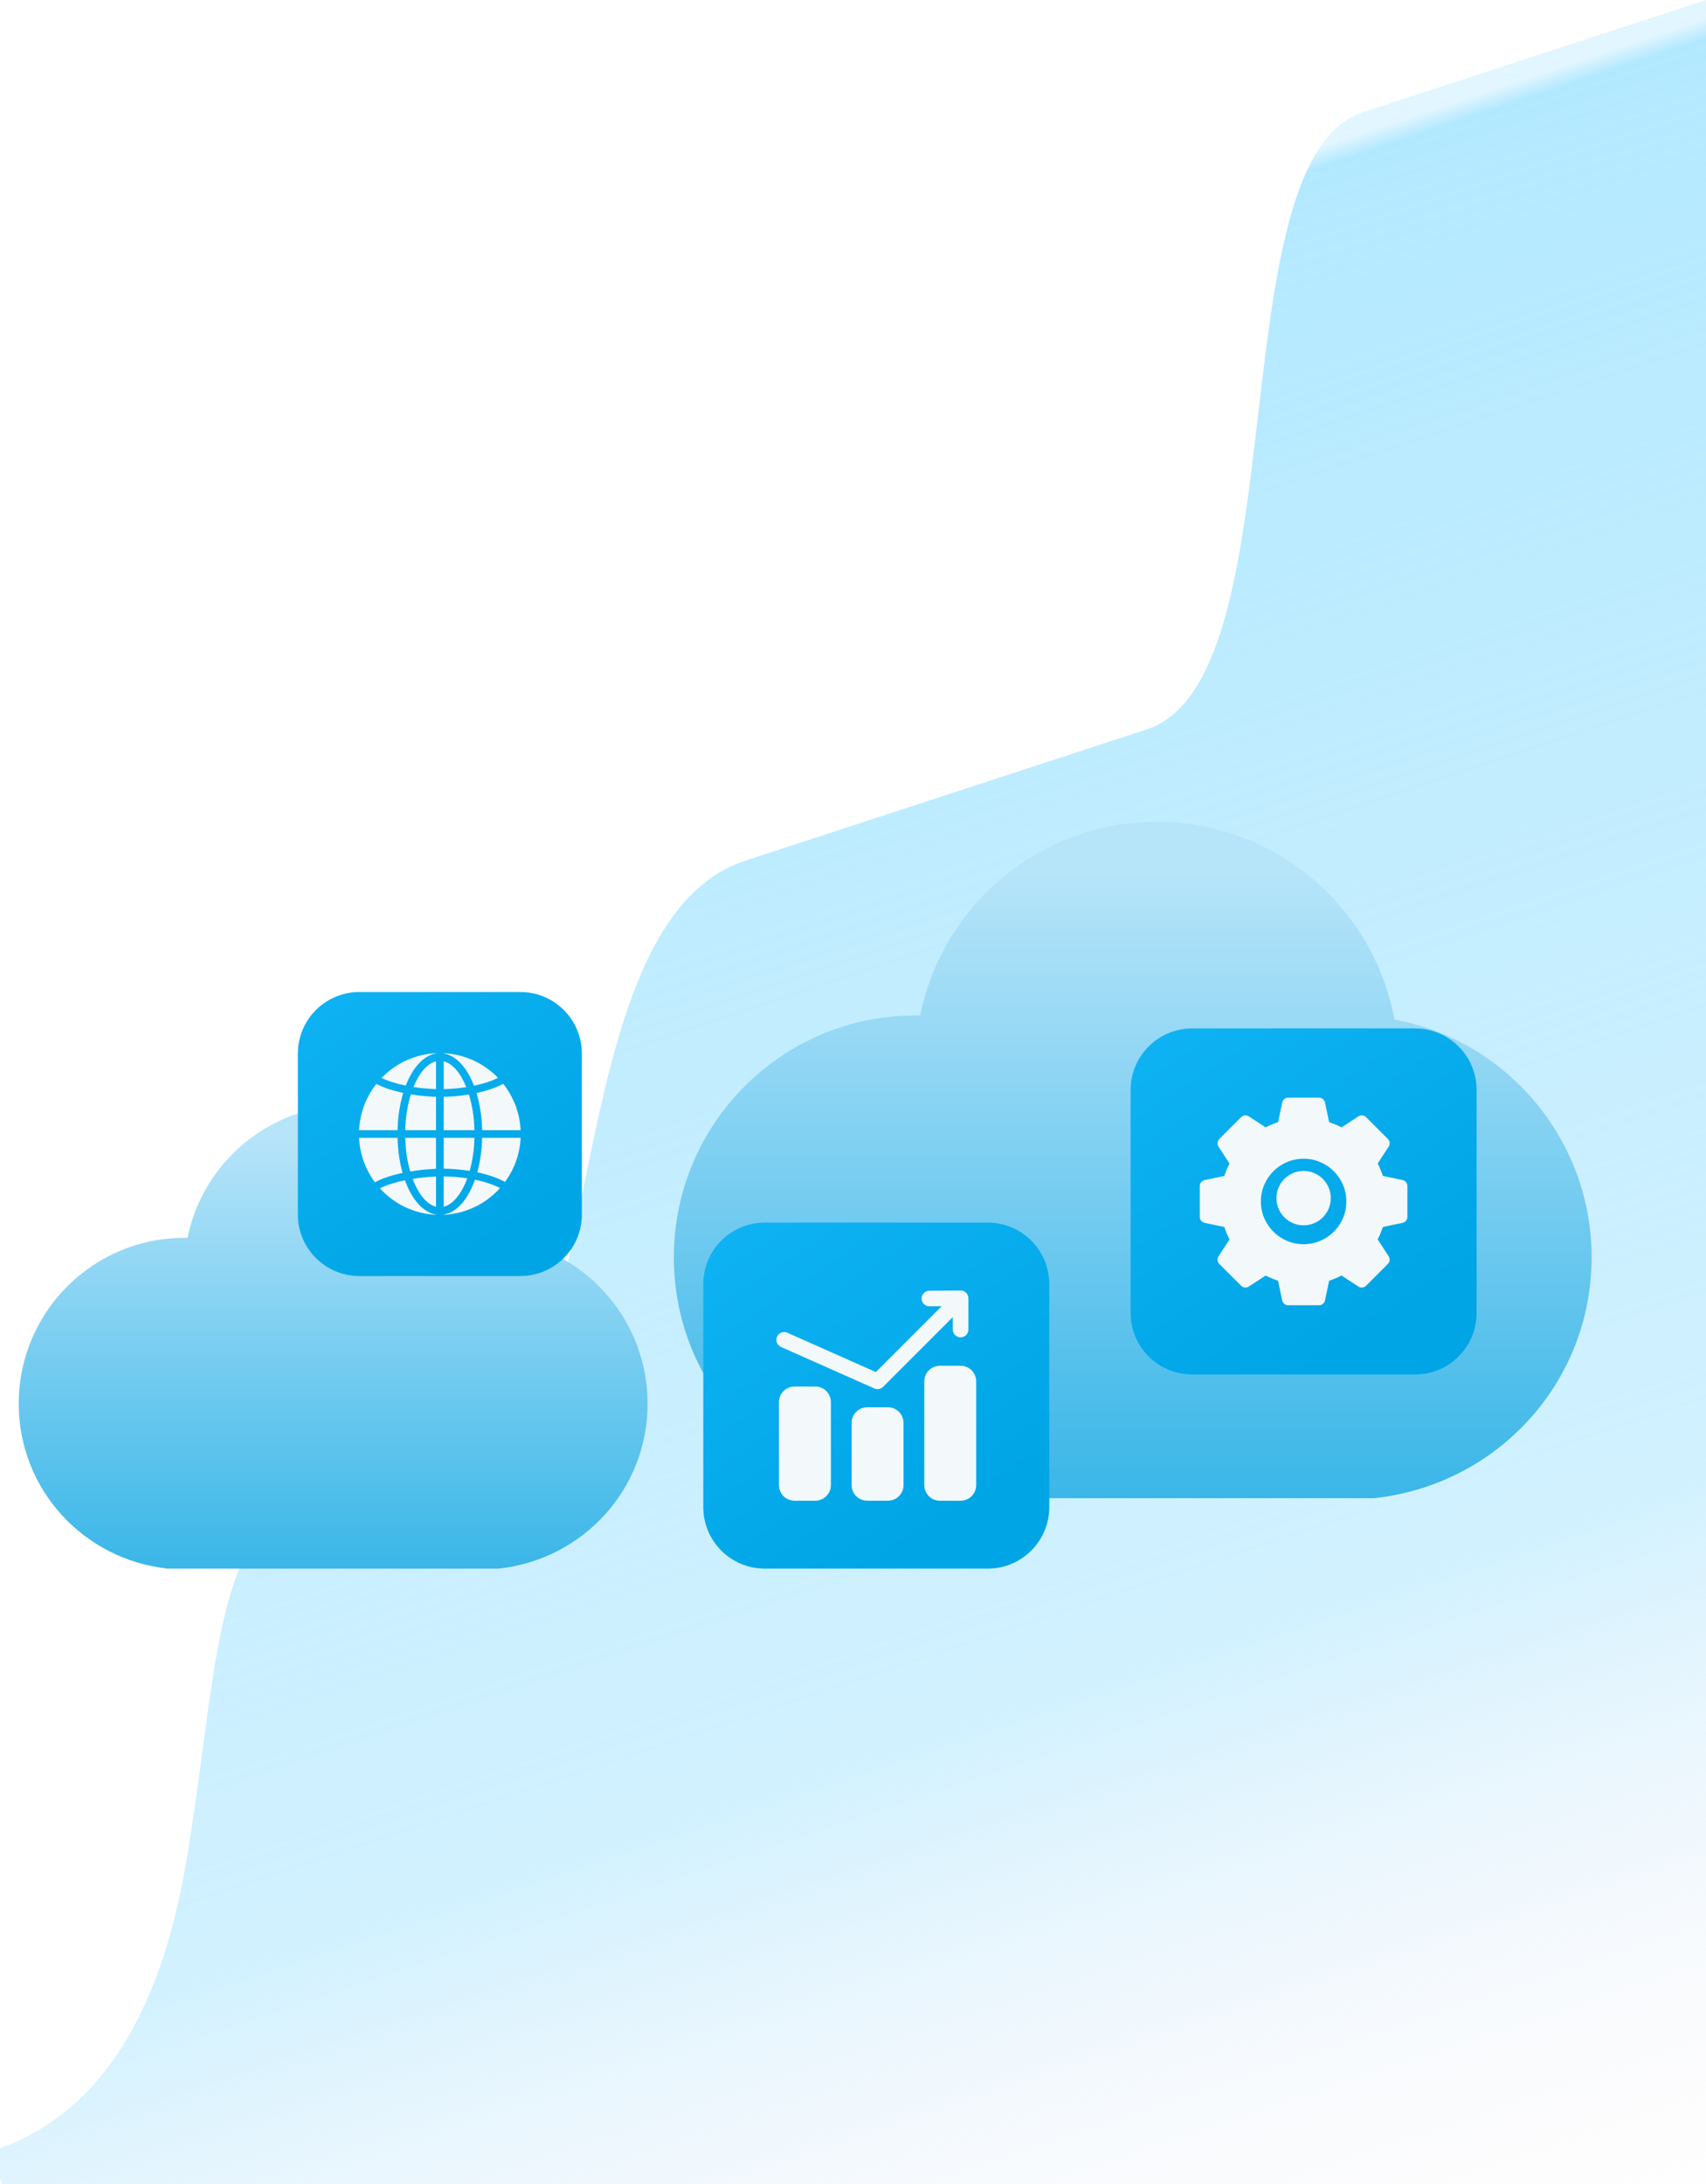 <svg xmlns="http://www.w3.org/2000/svg" xmlns:xlink="http://www.w3.org/1999/xlink" id="Layer_1" x="0px" y="0px" width="250px" height="320px" viewBox="0 0 250 320" xml:space="preserve"><g>	<rect fill="#FFFFFF" width="250" height="320"></rect>			<linearGradient id="SVGID_1_" gradientUnits="userSpaceOnUse" x1="1.72" y1="318.456" x2="1.72" y2="319.357" gradientTransform="matrix(356.125 -116.457 -110.049 -336.53 34621.875 107726)">		<stop offset="0" style="stop-color:#FCEEF4;stop-opacity:0"></stop>		<stop offset="0.349" style="stop-color:#B6E9FF;stop-opacity:0.625"></stop>		<stop offset="0.991" style="stop-color:#B3E9FF"></stop>		<stop offset="1" style="stop-color:#B7E9FE;stop-opacity:0.406"></stop>	</linearGradient>	<path fill="url(#SVGID_1_)" d="M-1.262,315.176c15.016-4.77,24.516-18.811,28.5-42.123c5.975-34.97,2.913-59.472,33.671-56.778  c30.758,2.693,17.702-80.159,48.294-90.162l58.837-19.24c22.474-7.349,10.274-83.43,31.668-90.426L250,0l99.19,303.324  L28.208,408.289L-1.262,315.176z"></path>	<g>					<linearGradient id="SVGID_2_" gradientUnits="userSpaceOnUse" x1="1.984" y1="316.758" x2="1.984" y2="317.987" gradientTransform="matrix(149.218 0 0 -109.95 -130.125 35090.125)">			<stop offset="0" style="stop-color:#00A1E0"></stop>			<stop offset="1" style="stop-color:#B6E4F9"></stop>		</linearGradient>		<path fill="url(#SVGID_2_)" d="M204.332,149.378c16.561,3.069,28.907,17.621,28.907,34.867c0,18.117-13.627,33.269-31.854,35.266   H130.6c-18.228-1.997-31.854-17.148-31.854-35.266c0-19.583,15.845-35.46,35.393-35.46l0.706,0.006   c3.291-16.295,17.671-28.381,34.688-28.381C186.75,120.41,201.272,132.787,204.332,149.378L204.332,149.378z"></path>					<linearGradient id="SVGID_3_" gradientUnits="userSpaceOnUse" x1="2.333" y1="315.465" x2="2.333" y2="316.694" gradientTransform="matrix(102.245 0 0 -75.339 -189.688 24026.062)">			<stop offset="0" style="stop-color:#00A1E0"></stop>			<stop offset="1" style="stop-color:#B6E4F9"></stop>		</linearGradient>		<path fill="url(#SVGID_3_)" d="M75.092,181.781c11.347,2.103,19.807,12.073,19.807,23.891c0,12.413-9.337,22.796-21.827,24.164   H24.57c-12.49-1.368-21.826-11.751-21.826-24.164c0-13.419,10.856-24.299,24.251-24.299l0.483,0.006   c2.255-11.167,12.109-19.447,23.768-19.447C63.044,161.932,72.995,170.411,75.092,181.781L75.092,181.781z"></path>	</g>	<g>					<linearGradient id="SVGID_4_" gradientUnits="userSpaceOnUse" x1="3.066" y1="314.581" x2="2.105" y2="316.047" gradientTransform="matrix(56.25 0 0 -56.25 -32.375 17917.625)">			<stop offset="0" style="stop-color:#00A5E6"></stop>			<stop offset="1" style="stop-color:#1ABEFF"></stop>		</linearGradient>		<path fill="url(#SVGID_4_)" d="M112.074,179.136h32.673c4.978,0,9.013,4.035,9.013,9.014v32.673c0,4.979-4.035,9.013-9.013,9.013   h-32.673c-4.979,0-9.013-4.034-9.013-9.013v-32.673C103.061,183.171,107.095,179.136,112.074,179.136z"></path>		<path fill="#F3F9FA" d="M130.122,206.196c1.259,0,2.28,1.021,2.28,2.28c0,0.001,0,0.002,0,0.002v9.125   c0.001,1.26-1.02,2.282-2.278,2.282c-0.001,0-0.002,0-0.002,0h-3.042c-1.259,0-2.281-1.021-2.281-2.28c0,0,0-0.001,0-0.002v-9.125   c-0.001-1.259,1.02-2.281,2.278-2.282c0.001,0,0.002,0,0.003,0H130.122z M119.475,203.154c1.26,0,2.281,1.021,2.282,2.28   c0,0.001,0,0.002,0,0.002v12.167c0,1.26-1.02,2.282-2.28,2.282c-0.001,0-0.001,0-0.002,0h-3.042c-1.259,0-2.28-1.021-2.281-2.28   c0,0,0-0.001,0-0.002v-12.167c0-1.259,1.02-2.281,2.28-2.282c0.001,0,0.001,0,0.001,0H119.475z M140.769,200.112   c1.26,0,2.281,1.021,2.282,2.28c0,0.001,0,0.002,0,0.002v15.209c0,1.26-1.021,2.282-2.28,2.282c-0.001,0-0.001,0-0.002,0h-3.042   c-1.259,0-2.28-1.021-2.281-2.28c0,0,0-0.001,0-0.002v-15.209c0-1.259,1.021-2.281,2.28-2.282c0.001,0,0.001,0,0.001,0H140.769z    M137.995,191.388L136.2,191.4c-0.63,0.004-1.145-0.503-1.149-1.134c-0.004-0.63,0.503-1.145,1.133-1.147l4.576-0.033   c0.468-0.005,0.892,0.277,1.066,0.712c0.052,0.121,0.084,0.271,0.084,0.431v4.582c0,0.629-0.511,1.141-1.142,1.141   c-0.63,0-1.141-0.512-1.141-1.141v-1.829l-10.221,10.221c-0.332,0.333-0.838,0.427-1.269,0.235l-13.689-6.084   c-0.576-0.257-0.834-0.931-0.579-1.506c0.255-0.574,0.931-0.835,1.506-0.58l12.973,5.767L137.995,191.388z"></path>	</g>	<g>					<linearGradient id="SVGID_5_" gradientUnits="userSpaceOnUse" x1="2.946" y1="314.526" x2="1.985" y2="315.992" gradientTransform="matrix(56.25 0 0 -56.25 37.094 17886.062)">			<stop offset="0" style="stop-color:#00A5E6"></stop>			<stop offset="1" style="stop-color:#1ABEFF"></stop>		</linearGradient>		<path fill="url(#SVGID_5_)" d="M174.697,150.689h32.673c4.979,0,9.013,4.036,9.013,9.013v32.674c0,4.978-4.034,9.013-9.013,9.013   h-32.673c-4.978,0-9.014-4.035-9.014-9.013v-32.674C165.684,154.725,169.72,150.689,174.697,150.689z"></path>		<path fill="#F3F9FA" d="M178.563,168.003c-0.23-0.354-0.181-0.822,0.118-1.121l3.196-3.195c0.299-0.299,0.767-0.349,1.12-0.118   l2.474,1.614c0.584-0.301,1.191-0.553,1.818-0.753l0.608-2.891c0.087-0.414,0.452-0.709,0.875-0.709h4.521   c0.422,0,0.788,0.295,0.875,0.709l0.608,2.891c0.626,0.2,1.233,0.452,1.817,0.753l2.473-1.614c0.355-0.23,0.822-0.181,1.122,0.118   l3.195,3.195c0.3,0.299,0.348,0.768,0.117,1.121l-1.613,2.474c0.301,0.584,0.552,1.192,0.754,1.818l2.889,0.608   c0.413,0.087,0.71,0.452,0.71,0.875v4.521c0,0.422-0.297,0.788-0.71,0.875l-2.889,0.608c-0.202,0.626-0.454,1.233-0.754,1.817   l1.613,2.475c0.23,0.354,0.183,0.822-0.117,1.122l-3.195,3.194c-0.3,0.301-0.768,0.349-1.122,0.116l-2.473-1.612   c-0.584,0.3-1.191,0.551-1.817,0.754l-0.608,2.889c-0.088,0.413-0.453,0.711-0.875,0.711h-4.521c-0.423,0-0.789-0.298-0.875-0.711   l-0.608-2.889c-0.627-0.203-1.234-0.454-1.818-0.754l-2.474,1.612c-0.354,0.232-0.822,0.185-1.12-0.116l-3.196-3.194   c-0.299-0.3-0.349-0.768-0.118-1.122l1.613-2.475c-0.299-0.583-0.551-1.191-0.753-1.817l-2.889-0.608   c-0.414-0.088-0.711-0.453-0.711-0.875v-4.521c0-0.423,0.297-0.789,0.711-0.875l2.889-0.608c0.201-0.626,0.454-1.234,0.753-1.818   L178.563,168.003z M191.033,182.301c3.459,0,6.263-2.803,6.264-6.262c-0.001-3.459-2.805-6.264-6.264-6.264   c-3.458,0-6.263,2.805-6.263,6.264C184.771,179.498,187.575,182.301,191.033,182.301z M191.033,179.532   c2.2-0.001,3.983-1.783,3.983-3.984c0-2.198-1.783-3.981-3.983-3.981c-2.198,0-3.981,1.783-3.982,3.981   C187.052,177.749,188.835,179.531,191.033,179.532z"></path>	</g>	<g>					<linearGradient id="SVGID_6_" gradientUnits="userSpaceOnUse" x1="3.516" y1="313.268" x2="2.554" y2="314.733" gradientTransform="matrix(46.169 0 0 -46.169 -88.219 14644.125)">			<stop offset="0" style="stop-color:#00A5E6"></stop>			<stop offset="1" style="stop-color:#1ABEFF"></stop>		</linearGradient>		<path fill="url(#SVGID_6_)" d="M52.663,145.351H76.25c4.979,0,9.014,4.036,9.014,9.013v23.587c0,4.978-4.035,9.013-9.014,9.013   H52.663c-4.979,0-9.013-4.035-9.013-9.013v-23.587C43.65,149.386,47.685,145.351,52.663,145.351z"></path>		<path fill="#F3F9FA" d="M63.893,171.254c-1.228,0.046-2.528,0.179-3.781,0.39c-0.419-1.45-0.68-3.126-0.726-4.922h4.507V171.254z    M65.021,171.235v-4.514h4.507c-0.044,1.762-0.297,3.406-0.702,4.837C67.584,171.356,66.287,171.246,65.021,171.235z    M63.893,160.701v4.892h-4.507c0.048-1.934,0.348-3.724,0.824-5.247C61.427,160.546,62.658,160.666,63.893,160.701z    M65.021,160.706c1.226-0.022,2.484-0.139,3.69-0.339c0.473,1.519,0.769,3.302,0.817,5.226h-4.507V160.706L65.021,160.706z    M63.893,177.993c-3.252-0.151-6.161-1.616-8.212-3.873c0.937-0.491,2.235-0.893,3.661-1.187c1.004,2.791,2.627,4.712,4.551,5.028   v0.033V177.993z M65.021,177.993v-0.033c1.943-0.318,3.579-2.275,4.582-5.112c1.401,0.291,2.68,0.705,3.675,1.222   C71.225,176.355,68.296,177.84,65.021,177.993L65.021,177.993z M63.893,176.809c-1.355-0.335-2.589-1.855-3.423-4.082   c1.133-0.183,2.276-0.297,3.423-0.344V176.809z M65.021,176.809v-4.443c1.149,0.009,2.325,0.105,3.454,0.28   C67.642,174.916,66.394,176.471,65.021,176.809z M63.893,154.32v0.033c-1.849,0.304-3.421,2.091-4.433,4.708   c-1.349-0.277-2.587-0.656-3.541-1.122C57.953,155.827,60.765,154.466,63.893,154.32L63.893,154.32z M65.021,154.32   c3.121,0.146,5.927,1.5,7.959,3.605c-0.961,0.483-2.185,0.874-3.521,1.154c-1.011-2.627-2.585-4.421-4.439-4.726L65.021,154.32   L65.021,154.32z M63.893,155.505v4.068c-1.104-0.034-2.206-0.136-3.298-0.307C61.424,157.214,62.604,155.824,63.893,155.505   L63.893,155.505z M65.021,155.505c1.293,0.319,2.476,1.719,3.306,3.781c-1.094,0.171-2.199,0.269-3.306,0.292V155.505z    M52.62,166.722h5.636c0.044,1.85,0.306,3.594,0.74,5.132c-1.585,0.337-3.024,0.803-4.046,1.378   C53.582,171.398,52.734,169.155,52.62,166.722z M52.62,165.593c0.12-2.554,1.047-4.896,2.533-6.777   c1.045,0.554,2.428,1,3.937,1.319c-0.491,1.616-0.787,3.477-0.834,5.457L52.62,165.593L52.62,165.593z M76.293,166.722   c-0.107,2.331-0.904,4.579-2.291,6.457c-1.091-0.603-2.508-1.081-4.061-1.412c0.42-1.518,0.672-3.23,0.715-5.045H76.293   L76.293,166.722z M76.293,165.593h-5.636c-0.046-1.975-0.34-3.828-0.829-5.44c1.496-0.324,2.861-0.782,3.918-1.354   C75.24,160.682,76.173,163.031,76.293,165.593L76.293,165.593z"></path>	</g></g></svg>